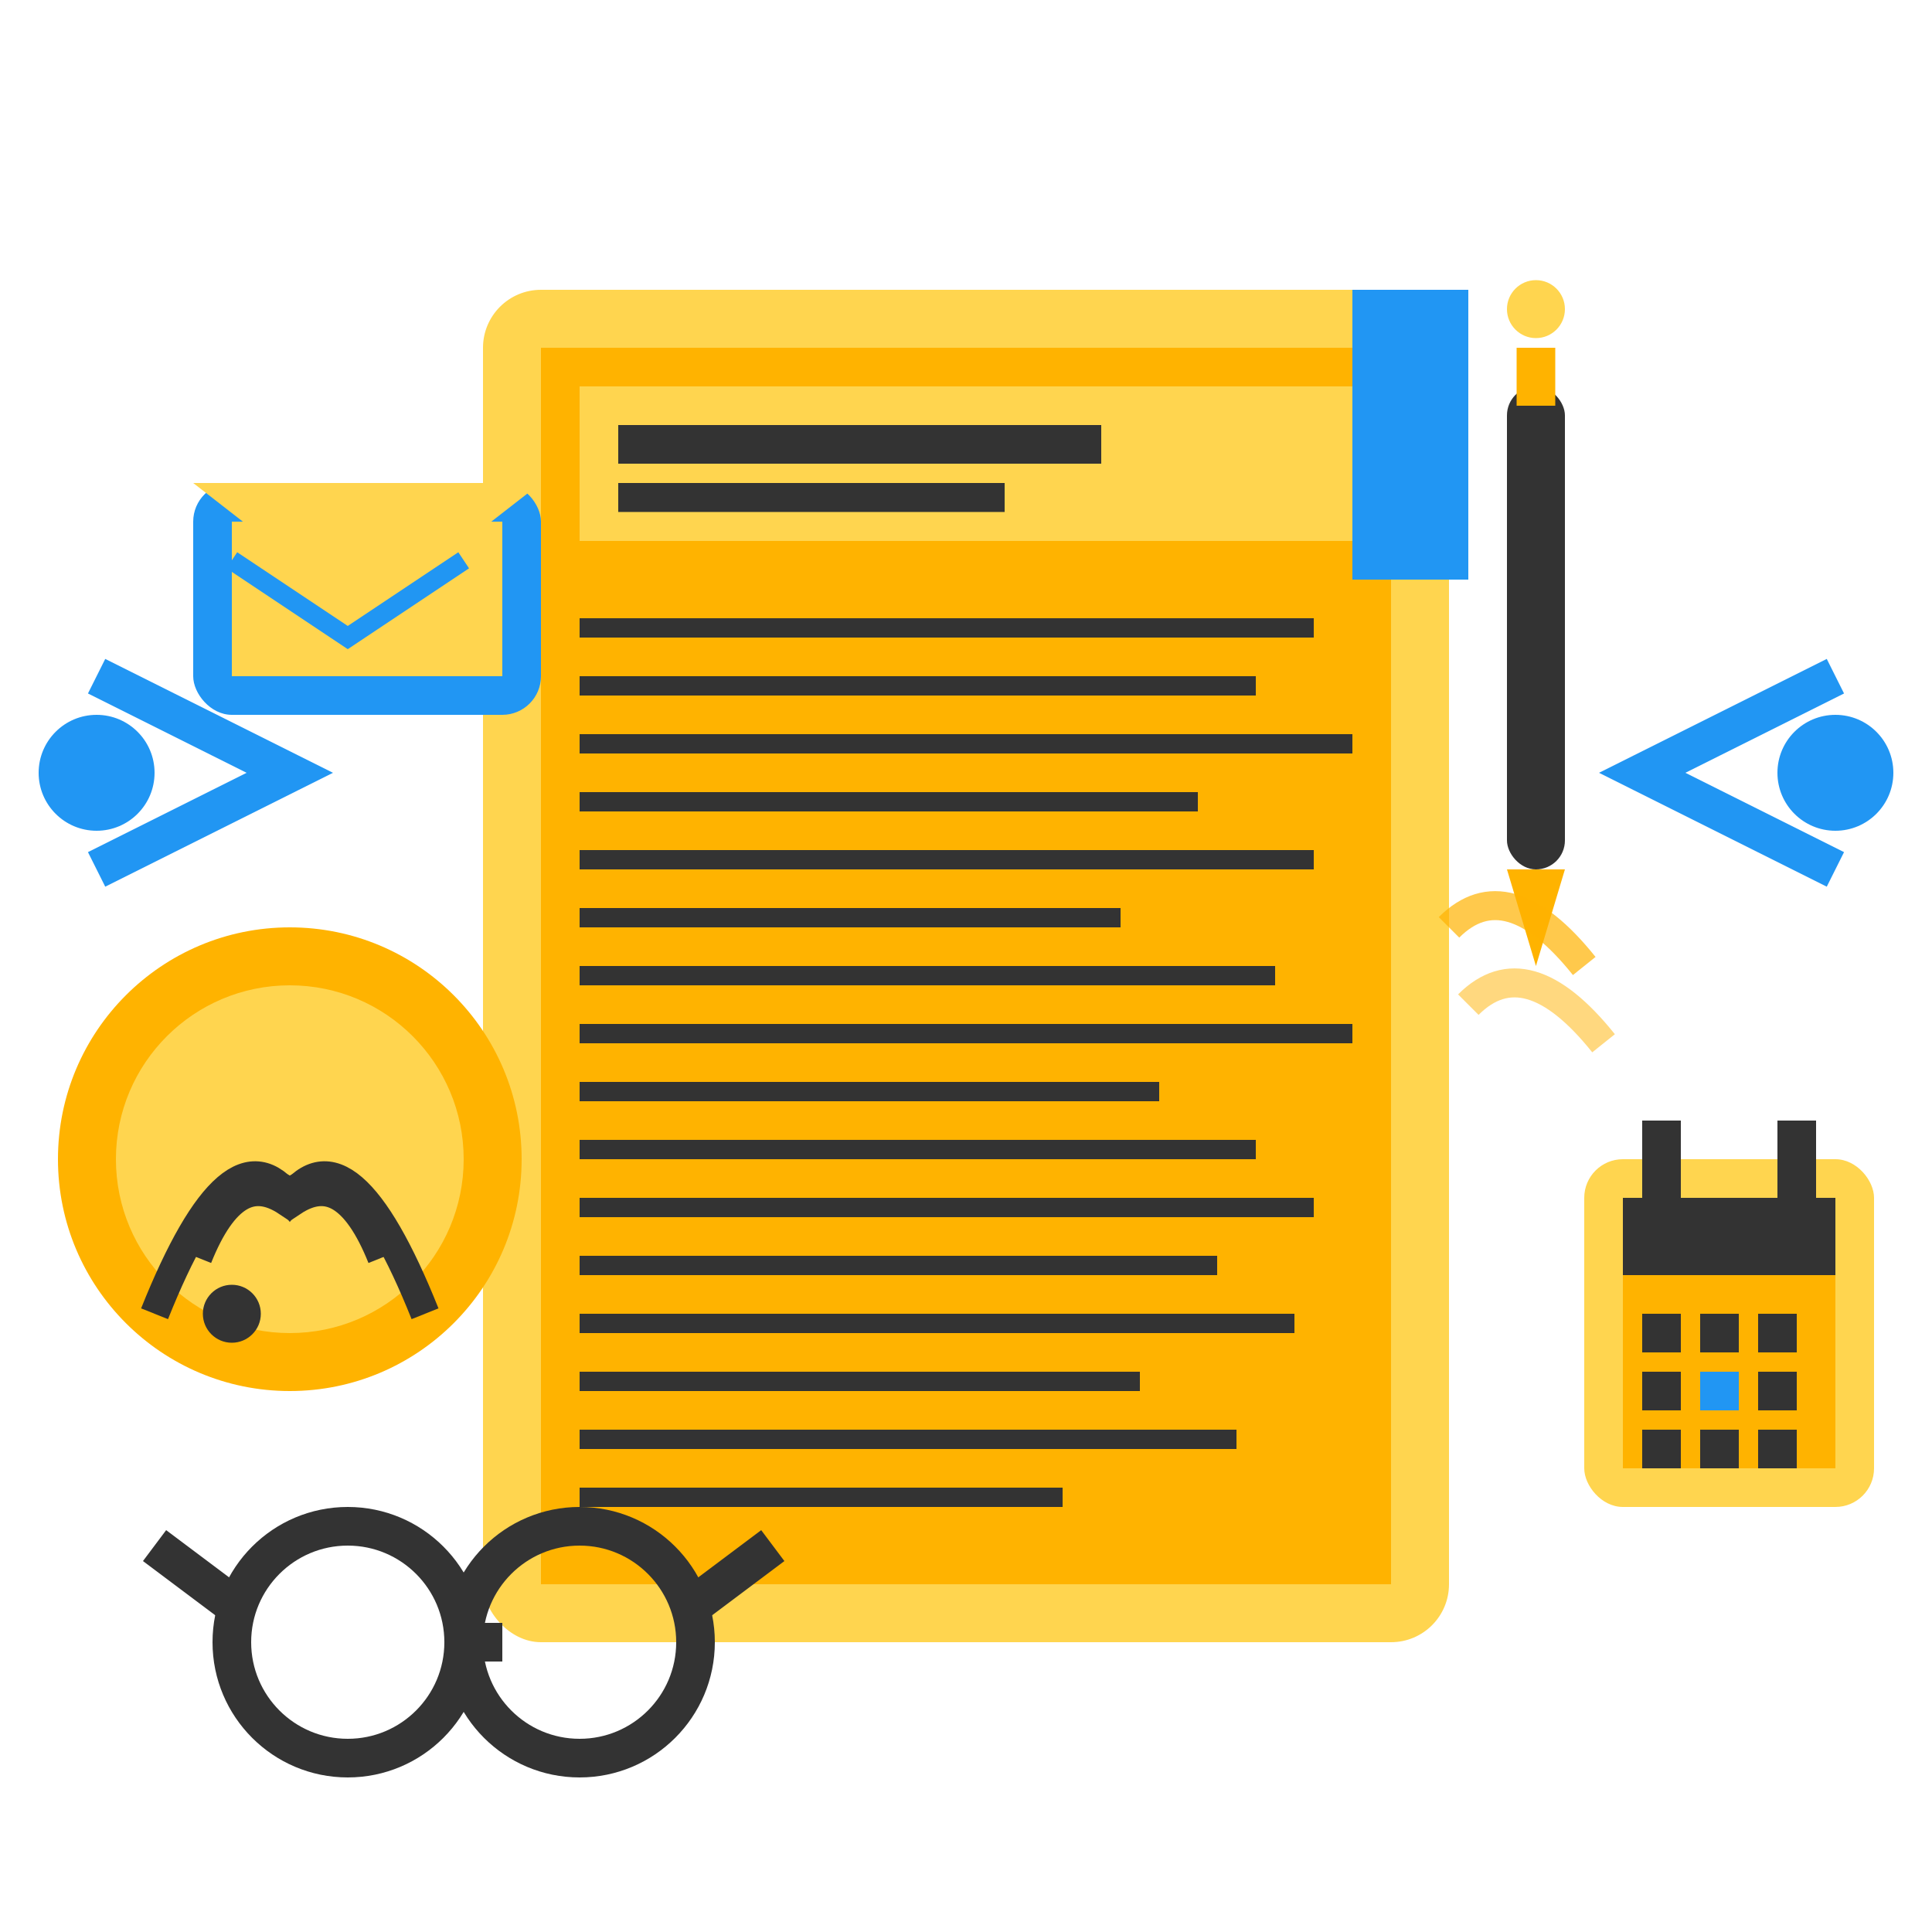 <svg xmlns="http://www.w3.org/2000/svg" viewBox="0 0 100 100" width="100" height="100">
  <defs>
    <style>
      .blog-primary { fill: #ffd54f; }
      .blog-secondary { fill: #ffb300; }
      .blog-detail { fill: #333; }
      .blog-accent { fill: #2196f3; }
    </style>
  </defs>
  
  <!-- Main document/article -->
  <rect x="25" y="15" width="50" height="70" rx="3" class="blog-primary"/>
  <rect x="28" y="18" width="44" height="64" class="blog-secondary"/>
  
  <!-- Document header -->
  <rect x="30" y="20" width="40" height="8" class="blog-primary"/>
  
  <!-- Title lines -->
  <rect x="32" y="22" width="25" height="2" class="blog-detail"/>
  <rect x="32" y="25" width="20" height="1.5" class="blog-detail"/>
  
  <!-- Article content lines -->
  <rect x="30" y="32" width="38" height="1" class="blog-detail"/>
  <rect x="30" y="35" width="35" height="1" class="blog-detail"/>
  <rect x="30" y="38" width="40" height="1" class="blog-detail"/>
  <rect x="30" y="41" width="32" height="1" class="blog-detail"/>
  <rect x="30" y="44" width="38" height="1" class="blog-detail"/>
  <rect x="30" y="47" width="28" height="1" class="blog-detail"/>
  <rect x="30" y="50" width="36" height="1" class="blog-detail"/>
  <rect x="30" y="53" width="40" height="1" class="blog-detail"/>
  <rect x="30" y="56" width="30" height="1" class="blog-detail"/>
  <rect x="30" y="59" width="35" height="1" class="blog-detail"/>
  <rect x="30" y="62" width="38" height="1" class="blog-detail"/>
  <rect x="30" y="65" width="33" height="1" class="blog-detail"/>
  <rect x="30" y="68" width="37" height="1" class="blog-detail"/>
  <rect x="30" y="71" width="29" height="1" class="blog-detail"/>
  <rect x="30" y="74" width="34" height="1" class="blog-detail"/>
  <rect x="30" y="77" width="25" height="1" class="blog-detail"/>
  
  <!-- Pen/pencil -->
  <rect x="78" y="20" width="3" height="25" rx="1.5" class="blog-detail"/>
  <polygon points="78,45 81,45 79.5,50" class="blog-secondary"/>
  <rect x="78.5" y="18" width="2" height="3" class="blog-secondary"/>
  <circle cx="79.5" cy="16" r="1.5" class="blog-primary"/>
  
  <!-- Writing motion lines -->
  <path d="M75,48 Q78,45 82,50" stroke="#ffb300" stroke-width="1.5" fill="none" opacity="0.7"/>
  <path d="M76,52 Q79,49 83,54" stroke="#ffb300" stroke-width="1.5" fill="none" opacity="0.5"/>
  
  <!-- Email/newsletter symbol -->
  <rect x="10" y="25" width="18" height="12" rx="2" class="blog-accent"/>
  <polygon points="10,25 19,32 28,25" class="blog-primary"/>
  <rect x="12" y="27" width="14" height="8" class="blog-primary"/>
  
  <!-- Envelope details -->
  <path d="M12,29 L18,33 L24,29" stroke="#2196f3" stroke-width="1" fill="none"/>
  
  <!-- RSS/feed symbol -->
  <circle cx="15" cy="60" r="12" class="blog-secondary"/>
  <circle cx="15" cy="60" r="9" class="blog-primary"/>
  
  <!-- RSS waves -->
  <path d="M10,65 Q12,60 15,62 Q18,60 20,65" stroke="#333" stroke-width="2" fill="none"/>
  <path d="M8,68 Q12,58 15,62 Q18,58 22,68" stroke="#333" stroke-width="1.5" fill="none"/>
  <circle cx="12" cy="68" r="1.5" class="blog-detail"/>
  
  <!-- Calendar/date -->
  <rect x="82" y="60" width="15" height="18" rx="2" class="blog-primary"/>
  <rect x="84" y="62" width="11" height="14" class="blog-secondary"/>
  
  <!-- Calendar header -->
  <rect x="84" y="62" width="11" height="4" class="blog-detail"/>
  <rect x="85" y="58" width="2" height="6" class="blog-detail"/>
  <rect x="92" y="58" width="2" height="6" class="blog-detail"/>
  
  <!-- Calendar grid -->
  <rect x="85" y="68" width="2" height="2" class="blog-detail"/>
  <rect x="88" y="68" width="2" height="2" class="blog-detail"/>
  <rect x="91" y="68" width="2" height="2" class="blog-detail"/>
  <rect x="85" y="71" width="2" height="2" class="blog-detail"/>
  <rect x="88" y="71" width="2" height="2" class="blog-accent"/>
  <rect x="91" y="71" width="2" height="2" class="blog-detail"/>
  <rect x="85" y="74" width="2" height="2" class="blog-detail"/>
  <rect x="88" y="74" width="2" height="2" class="blog-detail"/>
  <rect x="91" y="74" width="2" height="2" class="blog-detail"/>
  
  <!-- Share/distribution arrows -->
  <path d="M5,45 L15,40 L5,35" stroke="#2196f3" stroke-width="2" fill="none"/>
  <path d="M95,35 L85,40 L95,45" stroke="#2196f3" stroke-width="2" fill="none"/>
  <circle cx="5" cy="40" r="3" class="blog-accent"/>
  <circle cx="95" cy="40" r="3" class="blog-accent"/>
  
  <!-- Reading glasses -->
  <circle cx="18" cy="85" r="6" fill="none" stroke="#333" stroke-width="2"/>
  <circle cx="30" cy="85" r="6" fill="none" stroke="#333" stroke-width="2"/>
  <path d="M24,85 L26,85" stroke="#333" stroke-width="2"/>
  <path d="M12,83 L8,80" stroke="#333" stroke-width="2"/>
  <path d="M36,83 L40,80" stroke="#333" stroke-width="2"/>
  
  <!-- Bookmark -->
  <rect x="70" y="15" width="6" height="15" class="blog-accent"/>
  <polygon points="70,30 73,27 76,30" class="blog-accent"/>
</svg>
